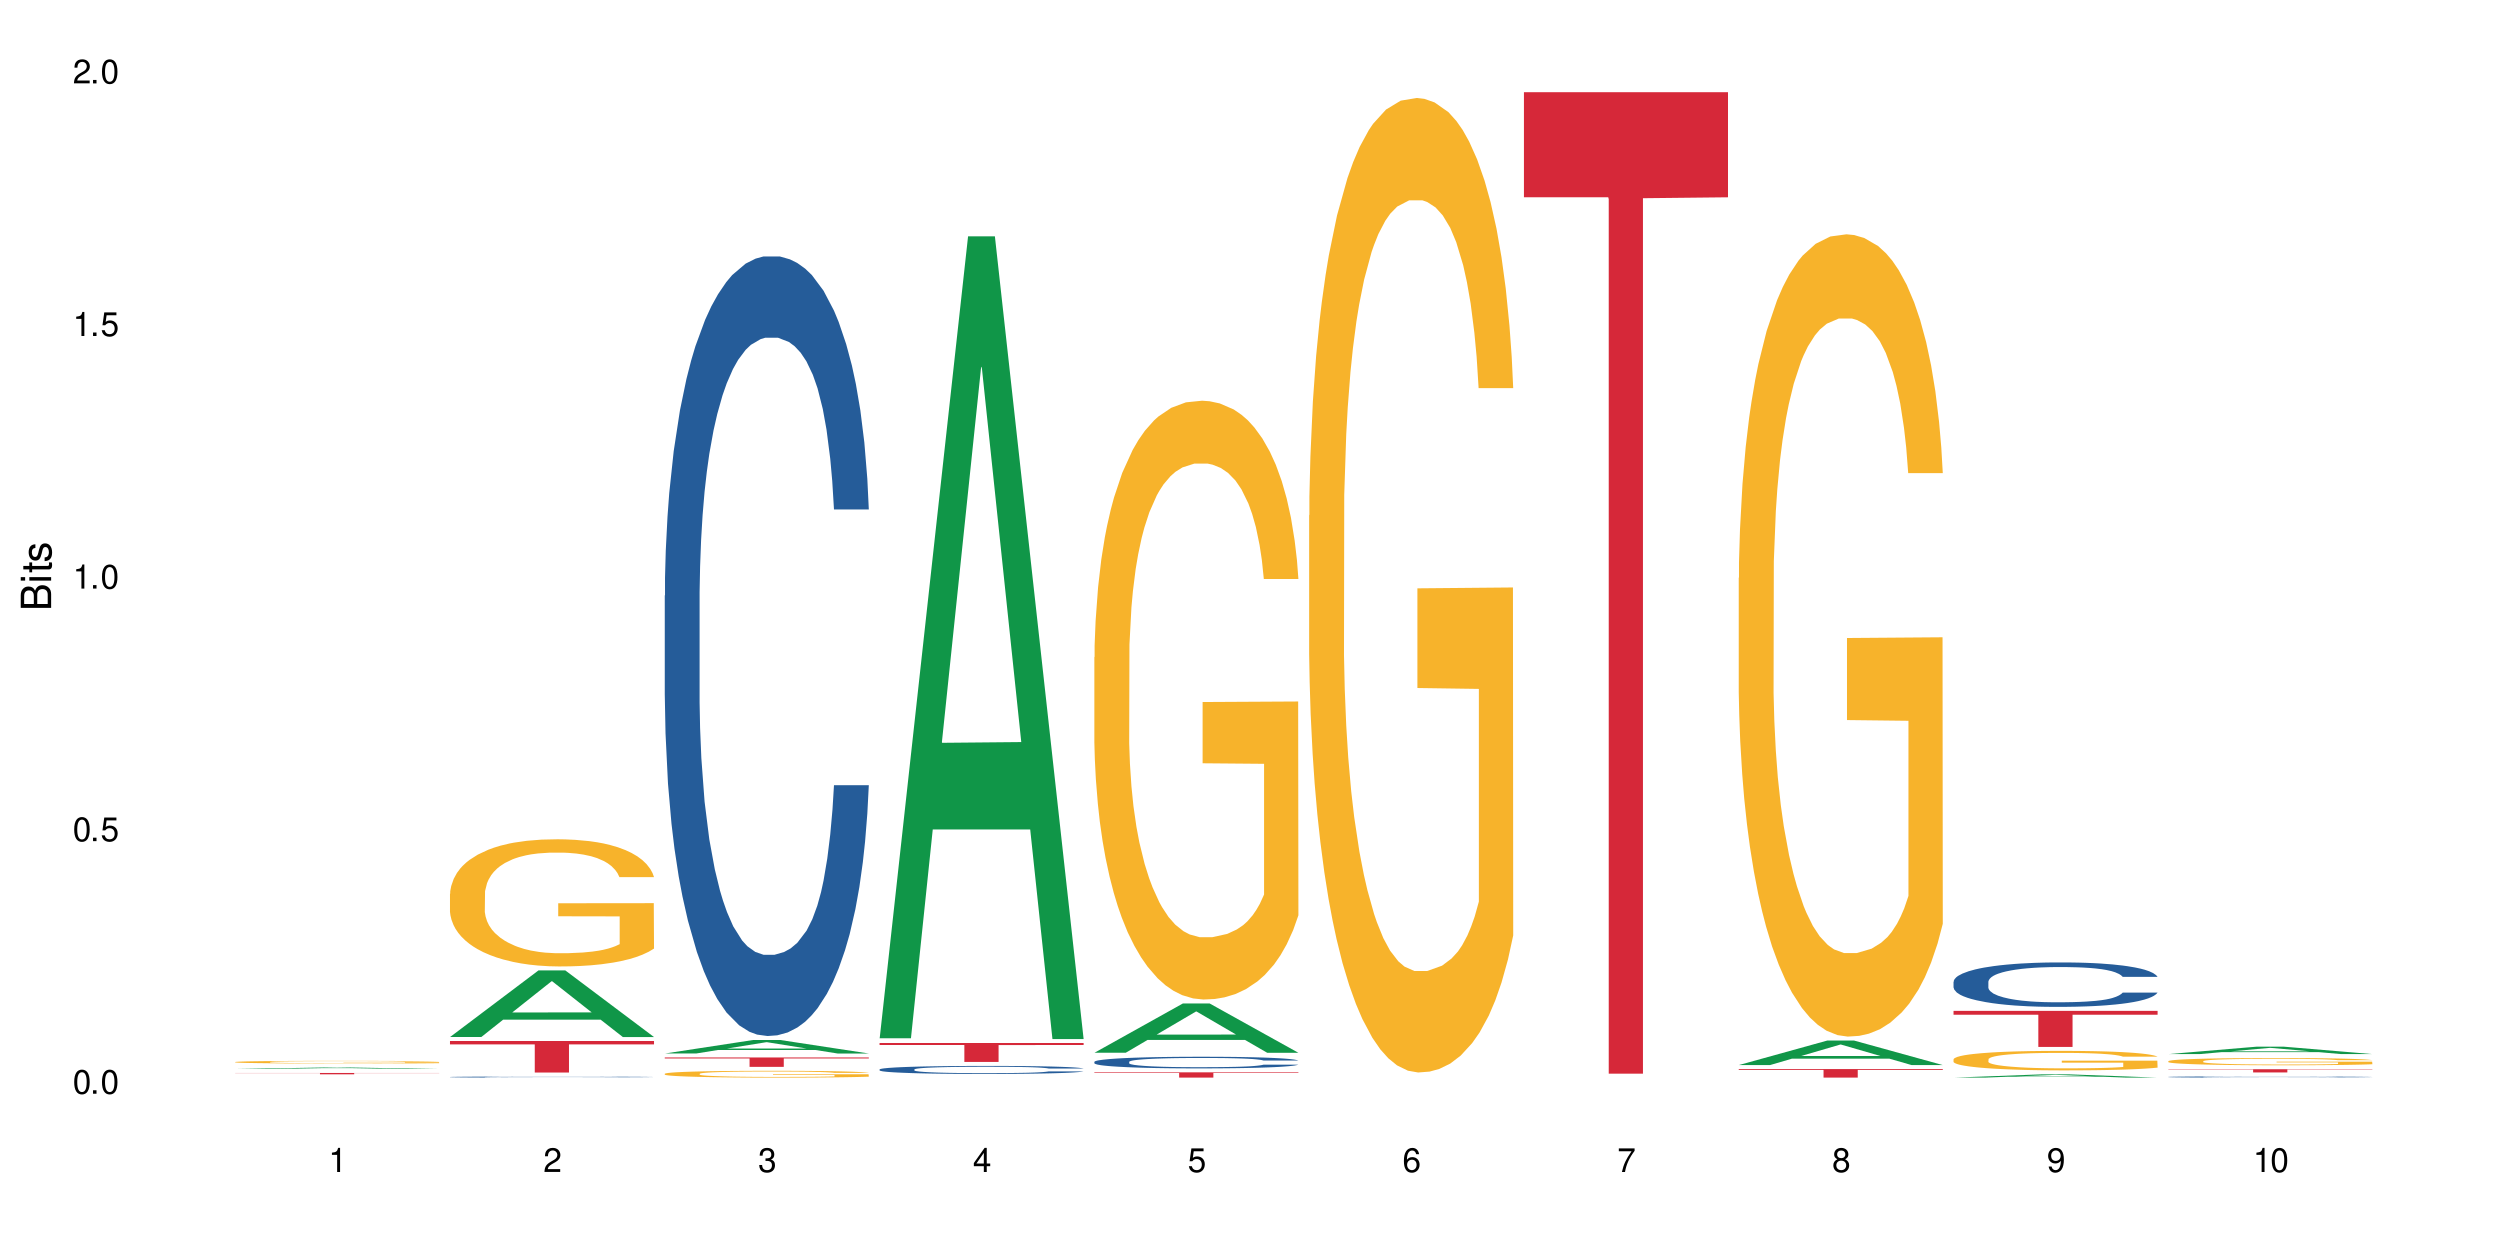 <?xml version="1.0" encoding="UTF-8"?>
<svg xmlns="http://www.w3.org/2000/svg" xmlns:xlink="http://www.w3.org/1999/xlink" width="720" height="360" viewBox="0 0 720 360">
<defs>
<g>
<g id="glyph-0-0">
</g>
<g id="glyph-0-1">
<path d="M 2.641 -6.938 C 2 -6.938 1.422 -6.656 1.078 -6.172 C 0.641 -5.562 0.406 -4.641 0.406 -3.359 C 0.406 -1.016 1.188 0.219 2.641 0.219 C 4.078 0.219 4.859 -1.016 4.859 -3.297 C 4.859 -4.641 4.656 -5.547 4.203 -6.172 C 3.844 -6.656 3.281 -6.938 2.641 -6.938 Z M 2.641 -6.188 C 3.547 -6.188 4 -5.25 4 -3.375 C 4 -1.406 3.562 -0.484 2.625 -0.484 C 1.734 -0.484 1.281 -1.438 1.281 -3.344 C 1.281 -5.25 1.734 -6.188 2.641 -6.188 Z M 2.641 -6.188 "/>
</g>
<g id="glyph-0-2">
<path d="M 1.828 -1 L 0.828 -1 L 0.828 0 L 1.828 0 Z M 1.828 -1 "/>
</g>
<g id="glyph-0-3">
<path d="M 4.562 -6.797 L 1.062 -6.797 L 0.547 -3.094 L 1.328 -3.094 C 1.719 -3.562 2.047 -3.734 2.578 -3.734 C 3.484 -3.734 4.062 -3.109 4.062 -2.094 C 4.062 -1.125 3.484 -0.531 2.578 -0.531 C 1.828 -0.531 1.375 -0.906 1.188 -1.672 L 0.328 -1.672 C 0.453 -1.109 0.547 -0.844 0.75 -0.594 C 1.125 -0.078 1.828 0.219 2.594 0.219 C 3.969 0.219 4.922 -0.781 4.922 -2.219 C 4.922 -3.562 4.031 -4.484 2.719 -4.484 C 2.25 -4.484 1.859 -4.359 1.469 -4.062 L 1.734 -5.969 L 4.562 -5.969 Z M 4.562 -6.797 "/>
</g>
<g id="glyph-0-4">
<path d="M 2.484 -4.938 L 2.484 0 L 3.328 0 L 3.328 -6.938 L 2.766 -6.938 C 2.469 -5.875 2.281 -5.734 0.984 -5.562 L 0.984 -4.938 Z M 2.484 -4.938 "/>
</g>
<g id="glyph-0-5">
<path d="M 4.859 -0.828 L 1.281 -0.828 C 1.359 -1.406 1.672 -1.781 2.5 -2.281 L 3.469 -2.828 C 4.406 -3.344 4.906 -4.062 4.906 -4.906 C 4.906 -5.484 4.672 -6.031 4.266 -6.406 C 3.859 -6.766 3.375 -6.938 2.719 -6.938 C 1.859 -6.938 1.219 -6.625 0.844 -6.031 C 0.609 -5.672 0.5 -5.234 0.484 -4.531 L 1.328 -4.531 C 1.359 -5.016 1.406 -5.281 1.531 -5.516 C 1.75 -5.938 2.188 -6.203 2.703 -6.203 C 3.469 -6.203 4.031 -5.641 4.031 -4.891 C 4.031 -4.344 3.719 -3.859 3.125 -3.516 L 2.234 -3 C 0.812 -2.172 0.406 -1.531 0.328 -0.016 L 4.859 -0.016 Z M 4.859 -0.828 "/>
</g>
<g id="glyph-0-6">
<path d="M 2.125 -3.188 L 2.578 -3.188 C 3.5 -3.188 3.984 -2.766 3.984 -1.922 C 3.984 -1.062 3.469 -0.531 2.594 -0.531 C 1.656 -0.531 1.203 -1 1.156 -2.016 L 0.312 -2.016 C 0.344 -1.453 0.438 -1.094 0.609 -0.781 C 0.953 -0.109 1.625 0.219 2.547 0.219 C 3.953 0.219 4.859 -0.625 4.859 -1.938 C 4.859 -2.828 4.516 -3.297 3.703 -3.594 C 4.344 -3.844 4.656 -4.328 4.656 -5.031 C 4.656 -6.219 3.875 -6.938 2.578 -6.938 C 1.203 -6.938 0.484 -6.172 0.453 -4.703 L 1.297 -4.703 C 1.312 -5.125 1.344 -5.359 1.453 -5.578 C 1.641 -5.969 2.062 -6.203 2.594 -6.203 C 3.344 -6.203 3.797 -5.75 3.797 -5 C 3.797 -4.516 3.609 -4.219 3.25 -4.047 C 3.016 -3.953 2.703 -3.922 2.125 -3.906 Z M 2.125 -3.188 "/>
</g>
<g id="glyph-0-7">
<path d="M 3.141 -1.672 L 3.141 0 L 3.984 0 L 3.984 -1.672 L 4.984 -1.672 L 4.984 -2.438 L 3.984 -2.438 L 3.984 -6.938 L 3.359 -6.938 L 0.266 -2.578 L 0.266 -1.672 Z M 3.141 -2.438 L 1 -2.438 L 3.141 -5.5 Z M 3.141 -2.438 "/>
</g>
<g id="glyph-0-8">
<path d="M 4.781 -5.125 C 4.609 -6.266 3.891 -6.938 2.844 -6.938 C 2.094 -6.938 1.422 -6.578 1.031 -5.953 C 0.594 -5.266 0.406 -4.422 0.406 -3.172 C 0.406 -2 0.578 -1.25 0.984 -0.641 C 1.359 -0.078 1.953 0.219 2.703 0.219 C 3.984 0.219 4.922 -0.75 4.922 -2.094 C 4.922 -3.375 4.062 -4.281 2.844 -4.281 C 2.172 -4.281 1.641 -4.031 1.281 -3.516 C 1.281 -5.234 1.828 -6.188 2.797 -6.188 C 3.391 -6.188 3.797 -5.797 3.938 -5.125 Z M 2.734 -3.531 C 3.547 -3.531 4.062 -2.953 4.062 -2.031 C 4.062 -1.156 3.484 -0.531 2.703 -0.531 C 1.922 -0.531 1.328 -1.188 1.328 -2.078 C 1.328 -2.938 1.906 -3.531 2.734 -3.531 Z M 2.734 -3.531 "/>
</g>
<g id="glyph-0-9">
<path d="M 4.984 -6.797 L 0.438 -6.797 L 0.438 -5.969 L 4.109 -5.969 C 2.5 -3.656 1.828 -2.234 1.328 0 L 2.219 0 C 2.594 -2.172 3.453 -4.047 4.984 -6.094 Z M 4.984 -6.797 "/>
</g>
<g id="glyph-0-10">
<path d="M 3.75 -3.656 C 4.469 -4.094 4.688 -4.438 4.688 -5.078 C 4.688 -6.172 3.844 -6.938 2.641 -6.938 C 1.438 -6.938 0.594 -6.172 0.594 -5.094 C 0.594 -4.438 0.812 -4.094 1.516 -3.656 C 0.734 -3.266 0.359 -2.703 0.359 -1.922 C 0.359 -0.656 1.281 0.219 2.641 0.219 C 3.984 0.219 4.922 -0.656 4.922 -1.922 C 4.922 -2.703 4.531 -3.266 3.75 -3.656 Z M 2.641 -6.188 C 3.359 -6.188 3.812 -5.75 3.812 -5.062 C 3.812 -4.406 3.344 -3.984 2.641 -3.984 C 1.922 -3.984 1.453 -4.406 1.453 -5.078 C 1.453 -5.75 1.922 -6.188 2.641 -6.188 Z M 2.641 -3.266 C 3.484 -3.266 4.062 -2.719 4.062 -1.906 C 4.062 -1.078 3.484 -0.531 2.625 -0.531 C 1.797 -0.531 1.219 -1.094 1.219 -1.906 C 1.219 -2.719 1.781 -3.266 2.641 -3.266 Z M 2.641 -3.266 "/>
</g>
<g id="glyph-0-11">
<path d="M 0.516 -1.578 C 0.672 -0.453 1.406 0.219 2.438 0.219 C 3.188 0.219 3.859 -0.141 4.266 -0.766 C 4.688 -1.453 4.891 -2.297 4.891 -3.547 C 4.891 -4.719 4.703 -5.453 4.312 -6.078 C 3.938 -6.641 3.344 -6.938 2.594 -6.938 C 1.297 -6.938 0.359 -5.969 0.359 -4.625 C 0.359 -3.344 1.234 -2.453 2.453 -2.453 C 3.094 -2.453 3.578 -2.672 4.016 -3.203 C 4 -1.484 3.469 -0.531 2.5 -0.531 C 1.906 -0.531 1.484 -0.906 1.359 -1.578 Z M 2.578 -6.203 C 3.375 -6.203 3.969 -5.531 3.969 -4.641 C 3.969 -3.797 3.391 -3.188 2.547 -3.188 C 1.734 -3.188 1.234 -3.766 1.234 -4.688 C 1.234 -5.562 1.797 -6.203 2.578 -6.203 Z M 2.578 -6.203 "/>
</g>
<g id="glyph-1-0">
</g>
<g id="glyph-1-1">
<path d="M 0 -0.953 L 0 -4.891 C 0 -5.719 -0.234 -6.344 -0.734 -6.797 C -1.188 -7.234 -1.812 -7.469 -2.5 -7.469 C -3.547 -7.469 -4.188 -7 -4.625 -5.875 C -4.984 -6.688 -5.625 -7.094 -6.531 -7.094 C -7.172 -7.094 -7.734 -6.859 -8.141 -6.391 C -8.562 -5.922 -8.75 -5.344 -8.75 -4.5 L -8.75 -0.953 Z M -4.984 -2.062 L -7.766 -2.062 L -7.766 -4.219 C -7.766 -4.844 -7.688 -5.203 -7.453 -5.5 C -7.219 -5.812 -6.859 -5.969 -6.375 -5.969 C -5.891 -5.969 -5.531 -5.812 -5.297 -5.5 C -5.062 -5.203 -4.984 -4.844 -4.984 -4.219 Z M -0.984 -2.062 L -4 -2.062 L -4 -4.781 C -4 -5.766 -3.438 -6.359 -2.484 -6.359 C -1.547 -6.359 -0.984 -5.766 -0.984 -4.781 Z M -0.984 -2.062 "/>
</g>
<g id="glyph-1-2">
<path d="M -6.281 -1.797 L -6.281 -0.797 L 0 -0.797 L 0 -1.797 Z M -8.75 -1.797 L -8.75 -0.797 L -7.484 -0.797 L -7.484 -1.797 Z M -8.75 -1.797 "/>
</g>
<g id="glyph-1-3">
<path d="M -6.281 -3.047 L -6.281 -2.016 L -8.016 -2.016 L -8.016 -1.016 L -6.281 -1.016 L -6.281 -0.172 L -5.469 -0.172 L -5.469 -1.016 L -0.719 -1.016 C -0.078 -1.016 0.281 -1.453 0.281 -2.234 C 0.281 -2.5 0.25 -2.719 0.188 -3.047 L -0.641 -3.047 C -0.609 -2.906 -0.594 -2.766 -0.594 -2.562 C -0.594 -2.141 -0.719 -2.016 -1.156 -2.016 L -5.469 -2.016 L -5.469 -3.047 Z M -6.281 -3.047 "/>
</g>
<g id="glyph-1-4">
<path d="M -4.531 -5.25 C -5.766 -5.25 -6.469 -4.422 -6.469 -2.969 C -6.469 -1.516 -5.719 -0.562 -4.547 -0.562 C -3.562 -0.562 -3.094 -1.062 -2.734 -2.562 L -2.516 -3.484 C -2.344 -4.188 -2.094 -4.469 -1.641 -4.469 C -1.047 -4.469 -0.641 -3.875 -0.641 -3 C -0.641 -2.453 -0.797 -2 -1.062 -1.75 C -1.25 -1.594 -1.422 -1.531 -1.875 -1.469 L -1.875 -0.406 C -0.422 -0.453 0.281 -1.266 0.281 -2.922 C 0.281 -4.5 -0.5 -5.516 -1.719 -5.516 C -2.656 -5.516 -3.172 -4.984 -3.469 -3.734 L -3.703 -2.766 C -3.891 -1.953 -4.156 -1.609 -4.594 -1.609 C -5.188 -1.609 -5.547 -2.125 -5.547 -2.938 C -5.547 -3.75 -5.203 -4.172 -4.531 -4.203 Z M -4.531 -5.25 "/>
</g>
</g>
</defs>
<rect x="-72" y="-36" width="864" height="432" fill="rgb(100%, 100%, 100%)" fill-opacity="1"/>
<path fill-rule="nonzero" fill="rgb(6.275%, 58.824%, 28.235%)" fill-opacity="1" d="M 67.73 307.875 L 67.793 307.875 L 93.223 307.438 L 100.945 307.438 L 126.5 307.875 L 117.52 307.875 L 111.117 307.762 L 83.051 307.762 L 76.773 307.875 L 67.73 307.875 L 85.75 307.715 L 108.543 307.715 L 97.176 307.512 L 96.926 307.512 L 85.688 307.715 L 85.75 307.715 Z M 67.73 307.875 "/>
<path fill-rule="nonzero" fill="rgb(96.863%, 70.196%, 16.863%)" fill-opacity="1" d="M 67.73 305.855 L 67.801 305.855 L 67.801 305.84 L 68.09 305.809 L 68.805 305.766 L 69.738 305.73 L 70.742 305.699 L 71.387 305.684 L 72.461 305.664 L 73.395 305.648 L 75.758 305.617 L 78.77 305.586 L 80.418 305.574 L 82.281 305.562 L 84.93 305.547 L 86.148 305.543 L 89.875 305.531 L 94.105 305.523 L 100.914 305.523 L 103.852 305.527 L 107.863 305.535 L 110.16 305.543 L 111.949 305.547 L 113.812 305.559 L 116.105 305.57 L 118.258 305.59 L 119.977 305.605 L 121.695 305.629 L 123.129 305.648 L 124.348 305.676 L 125.422 305.703 L 126.07 305.73 L 126.5 305.754 L 116.535 305.754 L 115.965 305.73 L 115.32 305.711 L 114.242 305.688 L 113.168 305.668 L 112.094 305.656 L 110.086 305.637 L 108.367 305.625 L 106.215 305.617 L 104.137 305.609 L 101.773 305.605 L 96.543 305.605 L 93.102 305.609 L 91.094 305.613 L 89.66 305.621 L 87.656 305.633 L 86.438 305.641 L 85.719 305.645 L 83.57 305.668 L 82.137 305.688 L 81.348 305.699 L 80.344 305.723 L 79.629 305.742 L 78.84 305.77 L 78.41 305.789 L 77.836 305.84 L 77.766 305.969 L 77.98 305.992 L 78.41 306.023 L 78.984 306.047 L 79.844 306.074 L 80.703 306.098 L 82.207 306.125 L 83.496 306.141 L 84.5 306.152 L 86.438 306.172 L 87.227 306.18 L 89.09 306.191 L 91.023 306.203 L 93.387 306.211 L 95.18 306.215 L 98.047 306.219 L 101.703 306.219 L 106 306.215 L 108.727 306.207 L 110.59 306.203 L 111.809 306.199 L 113.312 306.191 L 114.387 306.184 L 115.391 306.176 L 116.609 306.164 L 116.609 305.992 L 98.906 305.992 L 98.906 305.914 L 126.426 305.914 L 126.5 306.191 L 124.992 306.211 L 123.129 306.227 L 121.34 306.242 L 119.477 306.254 L 116.824 306.266 L 114.672 306.277 L 111.375 306.285 L 108.367 306.293 L 105.215 306.297 L 102.418 306.297 L 99.121 306.301 L 96.184 306.297 L 93.031 306.293 L 90.52 306.289 L 85.934 306.273 L 83.066 306.258 L 81.203 306.246 L 79.27 306.23 L 77.336 306.211 L 75.613 306.191 L 74.469 306.18 L 73.32 306.16 L 72.102 306.141 L 70.957 306.117 L 70.098 306.094 L 69.309 306.07 L 68.734 306.047 L 68.16 306.012 L 67.875 305.988 L 67.73 305.965 Z M 67.73 305.855 "/>
<path fill-rule="nonzero" fill="rgb(83.922%, 15.686%, 22.353%)" fill-opacity="1" d="M 67.73 309.016 L 126.5 309.016 L 126.5 309.059 L 102.008 309.059 L 102.008 309.402 L 92.152 309.402 L 92.152 309.059 L 67.73 309.059 Z M 67.73 309.016 "/>
<path fill-rule="nonzero" fill="rgb(6.275%, 58.824%, 28.235%)" fill-opacity="1" d="M 129.594 298.652 L 129.656 298.637 L 155.082 279.477 L 162.805 279.477 L 188.359 298.672 L 179.383 298.672 L 172.977 293.66 L 144.91 293.66 L 138.633 298.652 L 129.594 298.652 L 147.613 291.59 L 170.402 291.57 L 159.039 282.613 L 158.914 282.598 L 158.789 282.648 L 147.547 291.57 L 147.613 291.59 Z M 129.594 298.652 "/>
<path fill-rule="nonzero" fill="rgb(14.51%, 36.078%, 60%)" fill-opacity="1" d="M 129.594 310.176 L 129.664 310.176 L 129.664 310.172 L 129.879 310.16 L 130.379 310.145 L 130.883 310.137 L 132.172 310.117 L 133.965 310.102 L 135.828 310.09 L 137.188 310.082 L 138.406 310.074 L 141.203 310.066 L 142.992 310.059 L 144.93 310.055 L 147.293 310.051 L 149.016 310.047 L 152.883 310.043 L 155.75 310.039 L 165.641 310.039 L 167.719 310.043 L 170.012 310.043 L 171.949 310.047 L 175.316 310.055 L 178.324 310.062 L 179.688 310.066 L 181.836 310.074 L 183.484 310.082 L 184.633 310.09 L 185.922 310.102 L 187.07 310.117 L 187.93 310.129 L 188.359 310.141 L 178.324 310.141 L 177.824 310.133 L 177.25 310.121 L 176.176 310.109 L 175.102 310.102 L 173.598 310.094 L 172.234 310.086 L 170.371 310.082 L 168.723 310.078 L 167.004 310.074 L 154.391 310.074 L 152.883 310.078 L 150.734 310.082 L 149.23 310.086 L 147.438 310.09 L 146.219 310.098 L 144.715 310.105 L 143.641 310.109 L 142.422 310.121 L 141.703 310.129 L 141.059 310.137 L 140.484 310.145 L 140.055 310.156 L 139.77 310.164 L 139.625 310.176 L 139.625 310.223 L 139.77 310.23 L 140.129 310.242 L 141.059 310.262 L 142.422 310.277 L 143.996 310.289 L 145.504 310.297 L 146.363 310.301 L 147.508 310.305 L 149.301 310.312 L 151.879 310.316 L 153.387 310.32 L 155.68 310.324 L 163.992 310.324 L 165.855 310.32 L 167.789 310.32 L 170.441 310.312 L 172.09 310.309 L 173.523 310.305 L 174.598 310.297 L 175.316 310.293 L 176.391 310.285 L 177.25 310.273 L 177.895 310.266 L 178.324 310.254 L 188.359 310.254 L 187.93 310.266 L 187.285 310.277 L 186.641 310.285 L 185.637 310.297 L 184.488 310.305 L 182.84 310.316 L 181.48 310.32 L 179.688 310.328 L 178.039 310.336 L 176.246 310.34 L 173.598 310.344 L 171.875 310.348 L 170.012 310.352 L 167.789 310.352 L 164.996 310.355 L 153.957 310.355 L 151.02 310.352 L 147.367 310.348 L 144.715 310.34 L 142.637 310.336 L 140.844 310.332 L 138.836 310.324 L 136.258 310.309 L 134.68 310.301 L 133.605 310.293 L 132.387 310.281 L 131.527 310.27 L 130.523 310.254 L 129.809 310.234 L 129.594 310.219 Z M 129.594 310.176 "/>
<path fill-rule="nonzero" fill="rgb(96.863%, 70.196%, 16.863%)" fill-opacity="1" d="M 129.594 257.398 L 129.664 257.367 L 129.664 256.695 L 129.949 255.191 L 130.668 253.117 L 131.598 251.41 L 132.602 250.074 L 133.246 249.371 L 134.32 248.367 L 135.254 247.633 L 137.617 246.129 L 140.629 244.723 L 142.277 244.121 L 144.141 243.551 L 146.793 242.914 L 148.012 242.684 L 151.738 242.148 L 155.965 241.812 L 160.625 241.711 L 162.773 241.746 L 165.711 241.879 L 169.727 242.246 L 172.02 242.582 L 173.812 242.914 L 175.676 243.352 L 177.969 244.02 L 180.117 244.824 L 181.836 245.625 L 183.559 246.629 L 184.992 247.699 L 186.211 248.871 L 187.285 250.273 L 187.93 251.445 L 188.359 252.617 L 178.398 252.617 L 177.824 251.445 L 177.18 250.543 L 176.105 249.438 L 175.031 248.637 L 173.953 248 L 171.949 247.129 L 170.227 246.594 L 168.078 246.129 L 166 245.824 L 163.633 245.625 L 162.199 245.559 L 158.402 245.559 L 154.961 245.793 L 152.957 246.059 L 151.523 246.328 L 149.516 246.828 L 148.297 247.23 L 147.582 247.5 L 145.43 248.535 L 143.996 249.473 L 143.207 250.109 L 142.207 251.109 L 141.488 252.016 L 140.699 253.352 L 140.27 254.355 L 139.695 256.629 L 139.625 262.652 L 139.84 263.922 L 140.27 265.293 L 140.844 266.496 L 141.703 267.77 L 142.562 268.738 L 144.07 270.043 L 145.359 270.914 L 146.363 271.48 L 148.297 272.383 L 149.086 272.688 L 150.949 273.289 L 152.883 273.758 L 155.25 274.156 L 157.039 274.359 L 159.906 274.523 L 163.562 274.523 L 167.863 274.324 L 170.586 274.059 L 172.449 273.789 L 173.668 273.555 L 175.172 273.188 L 176.246 272.852 L 177.25 272.484 L 178.469 271.918 L 178.469 263.922 L 160.766 263.887 L 160.766 260.141 L 188.289 260.109 L 188.359 273.188 L 186.855 274.09 L 184.992 274.961 L 183.199 275.629 L 181.336 276.199 L 178.684 276.832 L 176.535 277.234 L 173.238 277.703 L 170.227 278.004 L 167.074 278.203 L 164.277 278.305 L 160.984 278.34 L 158.043 278.273 L 154.891 278.07 L 152.383 277.805 L 150.09 277.469 L 147.797 277.035 L 144.93 276.332 L 143.066 275.762 L 141.129 275.059 L 139.195 274.223 L 137.477 273.32 L 136.328 272.617 L 135.184 271.816 L 133.965 270.812 L 132.816 269.676 L 131.957 268.637 L 131.168 267.469 L 130.594 266.363 L 130.023 264.859 L 129.734 263.656 L 129.594 262.617 Z M 129.594 257.398 "/>
<path fill-rule="nonzero" fill="rgb(83.922%, 15.686%, 22.353%)" fill-opacity="1" d="M 129.594 299.812 L 188.359 299.812 L 188.359 300.785 L 163.867 300.793 L 163.867 308.898 L 154.012 308.898 L 154.012 300.801 L 153.871 300.785 L 129.594 300.785 Z M 129.594 299.812 "/>
<path fill-rule="nonzero" fill="rgb(6.275%, 58.824%, 28.235%)" fill-opacity="1" d="M 191.453 303.406 L 191.516 303.406 L 216.945 299.516 L 224.668 299.516 L 250.219 303.41 L 241.242 303.41 L 234.84 302.395 L 206.773 302.395 L 200.492 303.406 L 191.453 303.406 L 209.473 301.973 L 232.266 301.969 L 220.898 300.152 L 220.773 300.148 L 220.648 300.16 L 209.41 301.969 L 209.473 301.973 Z M 191.453 303.406 "/>
<path fill-rule="nonzero" fill="rgb(14.51%, 36.078%, 60%)" fill-opacity="1" d="M 191.453 171.551 L 191.523 171.348 L 191.523 166.422 L 191.738 158.625 L 192.242 148.773 L 192.742 142 L 194.031 129.895 L 195.824 118.195 L 197.688 109.168 L 199.051 103.832 L 200.27 99.727 L 203.062 92.133 L 204.855 88.234 L 206.789 84.746 L 209.156 81.258 L 210.875 79.207 L 214.746 75.922 L 217.613 74.484 L 219.832 73.871 L 224.637 73.871 L 227.5 74.691 L 229.582 75.719 L 231.875 77.359 L 233.809 79.207 L 237.176 83.719 L 240.188 89.465 L 241.547 92.75 L 243.699 99.113 L 245.348 105.27 L 246.492 110.605 L 247.785 118.195 L 248.93 127.43 L 249.789 137.898 L 250.219 146.723 L 240.188 146.723 L 239.684 138.512 L 239.113 132.152 L 238.035 123.738 L 236.961 117.785 L 235.457 111.836 L 234.094 107.938 L 232.23 104.035 L 230.582 101.574 L 228.863 99.727 L 227.215 98.496 L 224.062 97.266 L 220.406 97.266 L 219.043 97.676 L 216.25 99.316 L 214.746 100.754 L 212.594 103.625 L 211.09 106.293 L 209.297 110.398 L 208.078 113.887 L 206.574 119.223 L 205.5 123.941 L 204.281 130.715 L 203.566 135.844 L 202.918 141.59 L 202.348 148.363 L 201.918 155.547 L 201.629 163.141 L 201.484 170.527 L 201.484 202.336 L 201.629 209.723 L 201.988 218.34 L 202.918 230.859 L 204.281 241.734 L 205.859 250.355 L 207.363 256.512 L 208.223 259.383 L 209.371 262.668 L 211.16 266.773 L 213.742 270.875 L 215.246 272.52 L 217.539 274.16 L 219.906 274.98 L 223.059 274.98 L 225.852 274.16 L 227.715 273.133 L 229.652 271.492 L 232.305 268.004 L 233.953 264.719 L 235.387 260.82 L 236.461 256.922 L 237.176 253.637 L 238.254 247.277 L 239.113 240.301 L 239.758 233.117 L 240.188 226.141 L 250.219 226.141 L 249.789 234.348 L 249.145 242.352 L 248.5 248.305 L 247.496 255.484 L 246.352 261.848 L 244.703 269.031 L 243.34 273.75 L 241.547 278.879 L 239.898 282.777 L 238.109 286.27 L 235.457 290.371 L 233.738 292.426 L 231.875 294.27 L 229.652 295.914 L 226.855 297.348 L 223.848 298.172 L 221.051 298.375 L 218.043 297.965 L 215.82 297.145 L 212.883 295.297 L 209.227 291.602 L 206.574 287.703 L 204.496 283.805 L 202.703 279.699 L 200.699 274.16 L 198.117 265.129 L 196.543 258.152 L 195.465 252.406 L 194.246 244.402 L 193.387 237.223 L 192.383 225.73 L 191.668 211.16 L 191.453 199.871 Z M 191.453 171.551 "/>
<path fill-rule="nonzero" fill="rgb(96.863%, 70.196%, 16.863%)" fill-opacity="1" d="M 191.453 309.234 L 191.523 309.23 L 191.523 309.195 L 191.812 309.113 L 192.527 309.004 L 193.461 308.91 L 194.461 308.84 L 195.109 308.801 L 196.184 308.75 L 197.113 308.707 L 199.48 308.629 L 202.488 308.551 L 204.137 308.52 L 206 308.488 L 208.652 308.457 L 209.871 308.441 L 213.598 308.414 L 217.828 308.395 L 222.484 308.391 L 224.637 308.395 L 227.574 308.398 L 231.586 308.418 L 233.879 308.438 L 235.672 308.457 L 237.535 308.48 L 239.828 308.516 L 241.98 308.559 L 243.699 308.602 L 245.418 308.656 L 246.852 308.711 L 248.07 308.773 L 249.145 308.852 L 249.789 308.914 L 250.219 308.977 L 240.258 308.977 L 239.684 308.914 L 239.039 308.863 L 237.965 308.805 L 236.891 308.762 L 235.816 308.727 L 233.809 308.684 L 232.09 308.652 L 229.938 308.629 L 227.859 308.613 L 225.496 308.602 L 224.062 308.598 L 220.262 308.598 L 216.824 308.609 L 214.816 308.625 L 213.383 308.637 L 211.375 308.664 L 210.156 308.688 L 209.441 308.703 L 207.293 308.758 L 205.859 308.809 L 205.07 308.84 L 204.066 308.895 L 203.348 308.945 L 202.562 309.016 L 202.133 309.07 L 201.559 309.191 L 201.484 309.516 L 201.703 309.582 L 202.133 309.656 L 202.703 309.723 L 203.566 309.789 L 204.426 309.84 L 205.93 309.91 L 207.219 309.957 L 208.223 309.988 L 210.156 310.035 L 210.945 310.055 L 212.809 310.086 L 214.746 310.109 L 217.109 310.133 L 218.902 310.145 L 221.77 310.152 L 225.422 310.152 L 229.723 310.141 L 232.445 310.125 L 234.309 310.113 L 235.527 310.102 L 237.035 310.082 L 238.109 310.062 L 239.113 310.043 L 240.332 310.012 L 240.332 309.582 L 222.629 309.582 L 222.629 309.379 L 250.148 309.379 L 250.219 310.082 L 248.715 310.129 L 246.852 310.176 L 245.059 310.211 L 243.195 310.242 L 240.547 310.277 L 238.395 310.297 L 235.098 310.324 L 232.09 310.34 L 228.934 310.348 L 226.141 310.355 L 222.844 310.355 L 219.906 310.352 L 216.75 310.344 L 214.242 310.328 L 211.949 310.309 L 209.656 310.285 L 206.789 310.25 L 204.926 310.219 L 202.992 310.18 L 201.055 310.137 L 199.336 310.086 L 198.191 310.051 L 197.043 310.008 L 195.824 309.953 L 194.68 309.891 L 193.816 309.836 L 193.031 309.773 L 192.457 309.715 L 191.883 309.633 L 191.598 309.57 L 191.453 309.512 Z M 191.453 309.234 "/>
<path fill-rule="nonzero" fill="rgb(83.922%, 15.686%, 22.353%)" fill-opacity="1" d="M 191.453 304.551 L 250.219 304.551 L 250.219 304.84 L 225.727 304.844 L 225.727 307.25 L 215.875 307.25 L 215.875 304.844 L 215.73 304.84 L 191.453 304.84 Z M 191.453 304.551 "/>
<path fill-rule="nonzero" fill="rgb(6.275%, 58.824%, 28.235%)" fill-opacity="1" d="M 253.312 299.023 L 253.375 298.809 L 278.805 68.059 L 286.527 68.059 L 312.082 299.242 L 303.102 299.242 L 296.699 238.895 L 268.633 238.895 L 262.355 299.023 L 253.312 299.023 L 271.332 213.93 L 294.125 213.715 L 282.762 105.828 L 282.633 105.609 L 282.508 106.262 L 271.27 213.715 L 271.332 213.93 Z M 253.312 299.023 "/>
<path fill-rule="nonzero" fill="rgb(14.51%, 36.078%, 60%)" fill-opacity="1" d="M 253.312 307.992 L 253.387 307.988 L 253.387 307.938 L 253.602 307.859 L 254.102 307.758 L 254.605 307.688 L 255.895 307.562 L 257.684 307.441 L 259.547 307.348 L 260.91 307.293 L 262.129 307.25 L 264.922 307.172 L 266.715 307.133 L 268.652 307.098 L 271.016 307.062 L 272.734 307.039 L 276.605 307.008 L 279.473 306.992 L 281.695 306.984 L 286.496 306.984 L 289.363 306.992 L 291.441 307.004 L 293.734 307.02 L 295.668 307.039 L 299.039 307.086 L 302.047 307.145 L 303.41 307.18 L 305.559 307.246 L 307.207 307.309 L 308.355 307.363 L 309.645 307.441 L 310.793 307.535 L 311.652 307.645 L 312.082 307.734 L 302.047 307.734 L 301.547 307.652 L 300.973 307.586 L 299.898 307.5 L 298.824 307.438 L 297.316 307.375 L 295.957 307.336 L 294.094 307.297 L 292.445 307.27 L 290.723 307.25 L 289.074 307.238 L 285.922 307.227 L 282.266 307.227 L 280.906 307.23 L 278.109 307.246 L 276.605 307.262 L 274.457 307.293 L 272.949 307.32 L 271.16 307.363 L 269.941 307.398 L 268.434 307.453 L 267.359 307.5 L 266.141 307.57 L 265.426 307.625 L 264.781 307.684 L 264.207 307.754 L 263.777 307.828 L 263.492 307.906 L 263.348 307.98 L 263.348 308.309 L 263.492 308.387 L 263.848 308.473 L 264.781 308.602 L 266.141 308.715 L 267.719 308.805 L 269.223 308.867 L 270.082 308.898 L 271.23 308.93 L 273.023 308.973 L 275.602 309.016 L 277.105 309.031 L 279.402 309.051 L 281.766 309.059 L 284.918 309.059 L 287.715 309.051 L 289.578 309.039 L 291.512 309.023 L 294.164 308.984 L 295.812 308.953 L 297.246 308.91 L 298.32 308.871 L 299.039 308.836 L 300.113 308.773 L 300.973 308.699 L 301.617 308.625 L 302.047 308.555 L 312.082 308.555 L 311.652 308.641 L 311.008 308.723 L 310.363 308.781 L 309.359 308.855 L 308.211 308.922 L 306.562 308.996 L 305.203 309.043 L 303.41 309.098 L 301.762 309.137 L 299.969 309.172 L 297.316 309.215 L 295.598 309.238 L 293.734 309.258 L 291.512 309.273 L 288.719 309.289 L 285.707 309.297 L 282.914 309.297 L 279.902 309.293 L 277.68 309.285 L 274.742 309.266 L 271.086 309.23 L 268.434 309.188 L 266.355 309.148 L 264.566 309.105 L 262.559 309.051 L 259.98 308.957 L 258.402 308.883 L 257.328 308.824 L 256.109 308.742 L 255.25 308.668 L 254.246 308.551 L 253.527 308.398 L 253.312 308.285 Z M 253.312 307.992 "/>
<path fill-rule="nonzero" fill="rgb(83.922%, 15.686%, 22.353%)" fill-opacity="1" d="M 253.312 300.383 L 312.082 300.383 L 312.082 300.965 L 287.59 300.973 L 287.59 305.844 L 277.734 305.844 L 277.734 300.977 L 277.594 300.965 L 253.312 300.965 Z M 253.312 300.383 "/>
<path fill-rule="nonzero" fill="rgb(6.275%, 58.824%, 28.235%)" fill-opacity="1" d="M 315.176 303.191 L 315.238 303.18 L 340.664 289.004 L 348.387 289.004 L 373.941 303.207 L 364.965 303.207 L 358.559 299.5 L 330.496 299.5 L 324.215 303.191 L 315.176 303.191 L 333.195 297.965 L 355.984 297.953 L 344.621 291.324 L 344.496 291.309 L 344.371 291.352 L 333.133 297.953 L 333.195 297.965 Z M 315.176 303.191 "/>
<path fill-rule="nonzero" fill="rgb(14.51%, 36.078%, 60%)" fill-opacity="1" d="M 315.176 305.805 L 315.246 305.801 L 315.246 305.727 L 315.461 305.613 L 315.961 305.465 L 316.465 305.363 L 317.754 305.184 L 319.547 305.008 L 321.41 304.875 L 322.77 304.793 L 323.988 304.73 L 326.785 304.617 L 328.578 304.562 L 330.512 304.508 L 332.875 304.457 L 334.598 304.426 L 338.465 304.375 L 341.332 304.355 L 343.555 304.348 L 348.355 304.348 L 351.223 304.359 L 353.301 304.375 L 355.594 304.398 L 357.531 304.426 L 360.898 304.492 L 363.91 304.578 L 365.27 304.629 L 367.422 304.723 L 369.07 304.816 L 370.215 304.895 L 371.504 305.008 L 372.652 305.145 L 373.512 305.301 L 373.941 305.434 L 363.91 305.434 L 363.406 305.312 L 362.832 305.215 L 361.758 305.09 L 360.684 305 L 359.18 304.914 L 357.816 304.855 L 355.953 304.797 L 354.305 304.762 L 352.586 304.73 L 350.938 304.715 L 347.785 304.695 L 344.129 304.695 L 342.766 304.703 L 339.973 304.727 L 338.465 304.746 L 336.316 304.789 L 334.812 304.832 L 333.02 304.891 L 331.801 304.945 L 330.297 305.023 L 329.223 305.094 L 328.004 305.195 L 327.285 305.27 L 326.641 305.355 L 326.066 305.457 L 325.637 305.566 L 325.352 305.68 L 325.207 305.789 L 325.207 306.266 L 325.352 306.375 L 325.711 306.504 L 326.641 306.691 L 328.004 306.852 L 329.578 306.98 L 331.086 307.074 L 331.945 307.117 L 333.09 307.164 L 334.883 307.227 L 337.465 307.289 L 338.969 307.312 L 341.262 307.336 L 343.625 307.348 L 346.781 307.348 L 349.574 307.336 L 351.438 307.32 L 353.375 307.297 L 356.023 307.246 L 357.672 307.195 L 359.105 307.137 L 360.184 307.078 L 360.898 307.031 L 361.973 306.934 L 362.832 306.832 L 363.48 306.723 L 363.91 306.621 L 373.941 306.621 L 373.512 306.742 L 372.867 306.863 L 372.223 306.949 L 371.219 307.059 L 370.07 307.152 L 368.422 307.262 L 367.062 307.332 L 365.27 307.406 L 363.621 307.465 L 361.832 307.516 L 359.18 307.578 L 357.457 307.609 L 355.594 307.637 L 353.375 307.66 L 350.578 307.684 L 347.57 307.695 L 344.773 307.699 L 341.762 307.691 L 339.543 307.68 L 336.602 307.652 L 332.949 307.598 L 330.297 307.539 L 328.219 307.48 L 326.426 307.418 L 324.418 307.336 L 321.84 307.203 L 320.262 307.098 L 319.188 307.012 L 317.969 306.891 L 317.109 306.785 L 316.105 306.613 L 315.391 306.395 L 315.176 306.227 Z M 315.176 305.805 "/>
<path fill-rule="nonzero" fill="rgb(96.863%, 70.196%, 16.863%)" fill-opacity="1" d="M 315.176 189.27 L 315.246 189.109 L 315.246 185.961 L 315.531 178.875 L 316.25 169.109 L 317.18 161.078 L 318.184 154.777 L 318.828 151.469 L 319.906 146.742 L 320.836 143.277 L 323.203 136.191 L 326.211 129.578 L 327.859 126.742 L 329.723 124.062 L 332.375 121.07 L 333.594 119.969 L 337.32 117.449 L 341.547 115.875 L 346.207 115.402 L 348.355 115.559 L 351.297 116.188 L 355.309 117.922 L 357.602 119.496 L 359.395 121.07 L 361.258 123.117 L 363.551 126.27 L 365.699 130.051 L 367.422 133.828 L 369.141 138.555 L 370.574 143.594 L 371.793 149.105 L 372.867 155.723 L 373.512 161.234 L 373.941 166.746 L 363.98 166.746 L 363.406 161.234 L 362.762 156.98 L 361.688 151.785 L 360.613 148.004 L 359.535 145.012 L 357.531 140.918 L 355.809 138.395 L 353.66 136.191 L 351.582 134.773 L 349.215 133.828 L 347.785 133.516 L 343.984 133.516 L 340.547 134.617 L 338.539 135.875 L 337.105 137.137 L 335.098 139.5 L 333.879 141.391 L 333.164 142.648 L 331.012 147.531 L 329.578 151.941 L 328.793 154.934 L 327.789 159.66 L 327.07 163.91 L 326.281 170.211 L 325.852 174.938 L 325.281 185.645 L 325.207 213.996 L 325.422 219.98 L 325.852 226.438 L 326.426 232.109 L 327.285 238.094 L 328.145 242.66 L 329.652 248.805 L 330.941 252.898 L 331.945 255.574 L 333.879 259.828 L 334.668 261.246 L 336.531 264.082 L 338.465 266.285 L 340.832 268.176 L 342.625 269.121 L 345.488 269.91 L 349.145 269.91 L 353.445 268.965 L 356.168 267.703 L 358.031 266.445 L 359.25 265.34 L 360.754 263.609 L 361.832 262.035 L 362.832 260.301 L 364.051 257.625 L 364.051 219.98 L 346.352 219.824 L 346.352 202.184 L 373.871 202.027 L 373.941 263.609 L 372.438 267.859 L 370.574 271.957 L 368.781 275.105 L 366.918 277.785 L 364.266 280.777 L 362.117 282.668 L 358.82 284.871 L 355.809 286.289 L 352.656 287.234 L 349.863 287.707 L 346.566 287.863 L 343.625 287.547 L 340.473 286.605 L 337.965 285.344 L 335.672 283.77 L 333.379 281.723 L 330.512 278.414 L 328.648 275.734 L 326.715 272.43 L 324.777 268.492 L 323.059 264.238 L 321.91 260.93 L 320.766 257.152 L 319.547 252.426 L 318.398 247.07 L 317.539 242.188 L 316.75 236.676 L 316.18 231.48 L 315.605 224.391 L 315.316 218.723 L 315.176 213.84 Z M 315.176 189.27 "/>
<path fill-rule="nonzero" fill="rgb(83.922%, 15.686%, 22.353%)" fill-opacity="1" d="M 315.176 308.836 L 373.941 308.836 L 373.941 309 L 349.449 309 L 349.449 310.355 L 339.594 310.355 L 339.594 309.004 L 339.453 309 L 315.176 309 Z M 315.176 308.836 "/>
<path fill-rule="nonzero" fill="rgb(96.863%, 70.196%, 16.863%)" fill-opacity="1" d="M 377.035 148.426 L 377.105 148.168 L 377.105 143.043 L 377.395 131.508 L 378.109 115.617 L 379.043 102.543 L 380.047 92.293 L 380.691 86.91 L 381.766 79.219 L 382.695 73.582 L 385.062 62.047 L 388.07 51.281 L 389.719 46.668 L 391.582 42.312 L 394.234 37.441 L 395.453 35.648 L 399.18 31.547 L 403.41 28.984 L 408.066 28.215 L 410.219 28.469 L 413.156 29.496 L 417.168 32.316 L 419.461 34.879 L 421.254 37.441 L 423.117 40.773 L 425.41 45.898 L 427.562 52.051 L 429.281 58.203 L 431 65.891 L 432.434 74.094 L 433.652 83.066 L 434.727 93.832 L 435.375 102.801 L 435.805 111.773 L 425.84 111.773 L 425.27 102.801 L 424.621 95.879 L 423.547 87.422 L 422.473 81.27 L 421.398 76.402 L 419.391 69.738 L 417.672 65.637 L 415.52 62.047 L 413.441 59.742 L 411.078 58.203 L 409.645 57.691 L 405.848 57.691 L 402.406 59.484 L 400.398 61.535 L 398.965 63.586 L 396.961 67.43 L 395.742 70.504 L 395.023 72.555 L 392.875 80.5 L 391.441 87.68 L 390.652 92.547 L 389.648 100.238 L 388.934 107.16 L 388.145 117.41 L 387.715 125.102 L 387.141 142.531 L 387.07 188.664 L 387.285 198.406 L 387.715 208.914 L 388.289 218.141 L 389.148 227.883 L 390.008 235.312 L 391.512 245.309 L 392.801 251.973 L 393.805 256.332 L 395.742 263.254 L 396.527 265.559 L 398.391 270.172 L 400.328 273.762 L 402.691 276.836 L 404.484 278.375 L 407.352 279.656 L 411.008 279.656 L 415.305 278.117 L 418.031 276.066 L 419.895 274.016 L 421.109 272.223 L 422.617 269.402 L 423.691 266.84 L 424.695 264.02 L 425.914 259.664 L 425.914 198.406 L 408.211 198.148 L 408.211 169.441 L 435.73 169.188 L 435.805 269.402 L 434.297 276.324 L 432.434 282.988 L 430.645 288.113 L 428.781 292.473 L 426.129 297.34 L 423.977 300.418 L 420.68 304.008 L 417.672 306.312 L 414.52 307.852 L 411.723 308.621 L 408.426 308.875 L 405.488 308.363 L 402.336 306.824 L 399.824 304.773 L 397.531 302.211 L 395.238 298.879 L 392.371 293.496 L 390.508 289.141 L 388.574 283.758 L 386.641 277.348 L 384.918 270.43 L 383.773 265.047 L 382.625 258.895 L 381.406 251.207 L 380.262 242.492 L 379.398 234.547 L 378.613 225.574 L 378.039 217.117 L 377.465 205.582 L 377.18 196.355 L 377.035 188.41 Z M 377.035 148.426 "/>
<path fill-rule="nonzero" fill="rgb(83.922%, 15.686%, 22.353%)" fill-opacity="1" d="M 438.895 26.562 L 497.664 26.562 L 497.664 56.82 L 473.172 57.086 L 473.172 309.219 L 463.316 309.219 L 463.316 57.352 L 463.176 56.82 L 438.895 56.82 Z M 438.895 26.562 "/>
<path fill-rule="nonzero" fill="rgb(6.275%, 58.824%, 28.235%)" fill-opacity="1" d="M 500.758 306.734 L 500.82 306.73 L 526.25 299.68 L 533.973 299.68 L 559.523 306.742 L 550.547 306.742 L 544.141 304.898 L 516.078 304.898 L 509.797 306.734 L 500.758 306.734 L 518.777 304.137 L 541.566 304.129 L 530.203 300.832 L 530.078 300.824 L 529.953 300.844 L 518.715 304.129 L 518.777 304.137 Z M 500.758 306.734 "/>
<path fill-rule="nonzero" fill="rgb(96.863%, 70.196%, 16.863%)" fill-opacity="1" d="M 500.758 166.441 L 500.828 166.23 L 500.828 162.012 L 501.117 152.516 L 501.832 139.434 L 502.766 128.672 L 503.766 120.23 L 504.414 115.797 L 505.488 109.469 L 506.418 104.824 L 508.785 95.332 L 511.793 86.469 L 513.441 82.668 L 515.305 79.082 L 517.957 75.074 L 519.176 73.594 L 522.902 70.219 L 527.133 68.109 L 531.789 67.477 L 533.938 67.688 L 536.879 68.531 L 540.891 70.852 L 543.184 72.961 L 544.977 75.074 L 546.84 77.816 L 549.133 82.035 L 551.281 87.102 L 553.004 92.164 L 554.723 98.496 L 556.156 105.246 L 557.375 112.633 L 558.449 121.496 L 559.094 128.883 L 559.523 136.266 L 549.562 136.266 L 548.988 128.883 L 548.344 123.184 L 547.27 116.223 L 546.195 111.156 L 545.121 107.148 L 543.113 101.66 L 541.395 98.285 L 539.242 95.332 L 537.164 93.43 L 534.801 92.164 L 533.367 91.742 L 529.566 91.742 L 526.129 93.219 L 524.121 94.906 L 522.688 96.598 L 520.68 99.762 L 519.461 102.293 L 518.746 103.98 L 516.598 110.523 L 515.164 116.434 L 514.375 120.441 L 513.371 126.773 L 512.652 132.469 L 511.867 140.91 L 511.438 147.238 L 510.863 161.59 L 510.789 199.57 L 511.004 207.59 L 511.438 216.242 L 512.008 223.84 L 512.867 231.859 L 513.73 237.977 L 515.234 246.207 L 516.523 251.691 L 517.527 255.281 L 519.461 260.977 L 520.25 262.875 L 522.113 266.676 L 524.051 269.629 L 526.414 272.16 L 528.207 273.426 L 531.074 274.484 L 534.727 274.484 L 539.027 273.215 L 541.75 271.527 L 543.613 269.84 L 544.832 268.363 L 546.34 266.043 L 547.414 263.934 L 548.418 261.609 L 549.633 258.023 L 549.633 207.59 L 531.934 207.379 L 531.934 183.746 L 559.453 183.535 L 559.523 266.043 L 558.02 271.738 L 556.156 277.227 L 554.363 281.445 L 552.5 285.035 L 549.852 289.043 L 547.699 291.574 L 544.402 294.527 L 541.395 296.43 L 538.238 297.695 L 535.445 298.328 L 532.148 298.539 L 529.211 298.117 L 526.055 296.852 L 523.547 295.164 L 521.254 293.051 L 518.961 290.309 L 516.094 285.879 L 514.23 282.289 L 512.297 277.859 L 510.359 272.582 L 508.641 266.887 L 507.492 262.453 L 506.348 257.391 L 505.129 251.059 L 503.98 243.887 L 503.121 237.344 L 502.332 229.957 L 501.762 222.996 L 501.188 213.5 L 500.902 205.902 L 500.758 199.359 Z M 500.758 166.441 "/>
<path fill-rule="nonzero" fill="rgb(83.922%, 15.686%, 22.353%)" fill-opacity="1" d="M 500.758 307.883 L 559.523 307.883 L 559.523 308.148 L 535.031 308.148 L 535.031 310.355 L 525.18 310.355 L 525.18 308.152 L 525.035 308.148 L 500.758 308.148 Z M 500.758 307.883 "/>
<path fill-rule="nonzero" fill="rgb(6.275%, 58.824%, 28.235%)" fill-opacity="1" d="M 562.617 310.355 L 562.68 310.355 L 588.109 309.406 L 595.832 309.406 L 621.387 310.355 L 612.406 310.355 L 606.004 310.109 L 577.938 310.109 L 571.66 310.355 L 562.617 310.355 L 580.637 310.008 L 603.43 310.004 L 592.066 309.562 L 591.938 309.562 L 591.812 309.566 L 580.574 310.004 L 580.637 310.008 Z M 562.617 310.355 "/>
<path fill-rule="nonzero" fill="rgb(14.51%, 36.078%, 60%)" fill-opacity="1" d="M 562.617 282.754 L 562.691 282.742 L 562.691 282.465 L 562.906 282.02 L 563.406 281.457 L 563.906 281.07 L 565.199 280.383 L 566.988 279.715 L 568.852 279.199 L 570.215 278.895 L 571.434 278.66 L 574.227 278.23 L 576.02 278.008 L 577.953 277.809 L 580.32 277.609 L 582.039 277.492 L 585.91 277.305 L 588.777 277.223 L 591 277.188 L 595.801 277.188 L 598.668 277.234 L 600.746 277.293 L 603.039 277.387 L 604.973 277.492 L 608.344 277.75 L 611.352 278.078 L 612.715 278.266 L 614.863 278.625 L 616.512 278.977 L 617.66 279.281 L 618.949 279.715 L 620.098 280.242 L 620.957 280.836 L 621.387 281.34 L 611.352 281.34 L 610.852 280.871 L 610.277 280.508 L 609.203 280.031 L 608.129 279.691 L 606.621 279.352 L 605.262 279.129 L 603.398 278.906 L 601.75 278.766 L 600.027 278.66 L 598.379 278.59 L 595.227 278.52 L 591.57 278.52 L 590.211 278.543 L 587.414 278.637 L 585.91 278.719 L 583.762 278.883 L 582.254 279.035 L 580.465 279.27 L 579.246 279.469 L 577.738 279.773 L 576.664 280.043 L 575.445 280.43 L 574.73 280.719 L 574.086 281.047 L 573.512 281.434 L 573.082 281.844 L 572.793 282.277 L 572.652 282.695 L 572.652 284.512 L 572.793 284.93 L 573.152 285.422 L 574.086 286.137 L 575.445 286.758 L 577.023 287.246 L 578.527 287.598 L 579.387 287.762 L 580.535 287.949 L 582.328 288.184 L 584.906 288.418 L 586.41 288.512 L 588.707 288.605 L 591.07 288.652 L 594.223 288.652 L 597.02 288.605 L 598.883 288.547 L 600.816 288.453 L 603.469 288.254 L 605.117 288.066 L 606.551 287.844 L 607.625 287.621 L 608.344 287.434 L 609.418 287.07 L 610.277 286.676 L 610.922 286.266 L 611.352 285.867 L 621.387 285.867 L 620.957 286.336 L 620.312 286.793 L 619.664 287.129 L 618.664 287.539 L 617.516 287.902 L 615.867 288.312 L 614.504 288.582 L 612.715 288.875 L 611.066 289.094 L 609.273 289.293 L 606.621 289.527 L 604.902 289.645 L 603.039 289.75 L 600.816 289.844 L 598.023 289.926 L 595.012 289.973 L 592.219 289.984 L 589.207 289.961 L 586.984 289.914 L 584.047 289.809 L 580.391 289.598 L 577.738 289.375 L 575.66 289.152 L 573.871 288.922 L 571.863 288.605 L 569.281 288.09 L 567.707 287.691 L 566.633 287.363 L 565.414 286.906 L 564.555 286.5 L 563.551 285.844 L 562.832 285.012 L 562.617 284.371 Z M 562.617 282.754 "/>
<path fill-rule="nonzero" fill="rgb(96.863%, 70.196%, 16.863%)" fill-opacity="1" d="M 562.617 305.055 L 562.691 305.051 L 562.691 304.945 L 562.977 304.715 L 563.691 304.398 L 564.625 304.137 L 565.629 303.93 L 566.273 303.824 L 567.348 303.668 L 568.281 303.555 L 570.645 303.324 L 573.656 303.109 L 575.305 303.016 L 577.168 302.93 L 579.816 302.832 L 581.035 302.797 L 584.762 302.715 L 588.992 302.664 L 593.648 302.648 L 595.801 302.652 L 598.738 302.672 L 602.754 302.73 L 605.047 302.781 L 606.836 302.832 L 608.699 302.898 L 610.992 303 L 613.145 303.125 L 614.863 303.246 L 616.586 303.402 L 618.016 303.566 L 619.234 303.746 L 620.312 303.961 L 620.957 304.141 L 621.387 304.32 L 611.426 304.32 L 610.852 304.141 L 610.207 304.004 L 609.129 303.832 L 608.055 303.711 L 606.98 303.613 L 604.973 303.48 L 603.254 303.398 L 601.105 303.324 L 599.023 303.277 L 596.66 303.246 L 595.227 303.238 L 591.43 303.238 L 587.988 303.273 L 585.98 303.316 L 584.547 303.355 L 582.543 303.434 L 581.324 303.496 L 580.605 303.535 L 578.457 303.695 L 577.023 303.84 L 576.234 303.938 L 575.23 304.09 L 574.516 304.227 L 573.727 304.434 L 573.297 304.586 L 572.723 304.938 L 572.652 305.859 L 572.867 306.055 L 573.297 306.266 L 573.871 306.449 L 574.73 306.645 L 575.59 306.797 L 577.094 306.996 L 578.387 307.129 L 579.387 307.215 L 581.324 307.355 L 582.113 307.402 L 583.977 307.492 L 585.91 307.566 L 588.273 307.625 L 590.066 307.656 L 592.934 307.684 L 596.59 307.684 L 600.891 307.652 L 603.613 307.609 L 605.477 307.57 L 606.695 307.535 L 608.199 307.477 L 609.273 307.426 L 610.277 307.371 L 611.496 307.281 L 611.496 306.055 L 593.793 306.051 L 593.793 305.477 L 621.312 305.473 L 621.387 307.477 L 619.879 307.617 L 618.016 307.75 L 616.227 307.852 L 614.363 307.941 L 611.711 308.039 L 609.559 308.098 L 606.266 308.172 L 603.254 308.219 L 600.102 308.246 L 597.305 308.262 L 594.008 308.27 L 591.07 308.258 L 587.918 308.227 L 585.41 308.188 L 583.113 308.137 L 580.82 308.066 L 577.953 307.961 L 576.09 307.871 L 574.156 307.766 L 572.223 307.637 L 570.5 307.5 L 569.355 307.391 L 568.207 307.266 L 566.988 307.113 L 565.844 306.938 L 564.984 306.781 L 564.195 306.602 L 563.621 306.43 L 563.047 306.199 L 562.762 306.016 L 562.617 305.855 Z M 562.617 305.055 "/>
<path fill-rule="nonzero" fill="rgb(83.922%, 15.686%, 22.353%)" fill-opacity="1" d="M 562.617 291.125 L 621.387 291.125 L 621.387 292.234 L 596.895 292.246 L 596.895 301.508 L 587.039 301.508 L 587.039 292.254 L 586.895 292.234 L 562.617 292.234 Z M 562.617 291.125 "/>
<path fill-rule="nonzero" fill="rgb(6.275%, 58.824%, 28.235%)" fill-opacity="1" d="M 624.48 303.574 L 624.543 303.574 L 649.969 301.438 L 657.691 301.438 L 683.246 303.578 L 674.27 303.578 L 667.863 303.02 L 639.797 303.02 L 633.52 303.574 L 624.48 303.574 L 642.5 302.789 L 665.289 302.785 L 653.926 301.785 L 653.801 301.785 L 653.676 301.789 L 642.438 302.785 L 642.5 302.789 Z M 624.48 303.574 "/>
<path fill-rule="nonzero" fill="rgb(14.51%, 36.078%, 60%)" fill-opacity="1" d="M 624.48 310.156 L 624.551 310.156 L 624.551 310.148 L 624.766 310.137 L 625.266 310.121 L 625.77 310.109 L 627.059 310.09 L 628.852 310.074 L 630.715 310.059 L 632.074 310.051 L 633.293 310.043 L 636.09 310.031 L 637.879 310.027 L 639.816 310.02 L 642.18 310.016 L 643.902 310.012 L 647.77 310.008 L 650.637 310.004 L 662.605 310.004 L 664.898 310.008 L 666.836 310.012 L 670.203 310.02 L 673.215 310.027 L 674.574 310.031 L 676.727 310.043 L 678.375 310.051 L 679.52 310.062 L 680.809 310.074 L 681.957 310.086 L 682.816 310.105 L 683.246 310.117 L 673.215 310.117 L 672.711 310.105 L 672.137 310.094 L 669.988 310.07 L 668.484 310.062 L 667.121 310.055 L 665.258 310.051 L 663.609 310.047 L 661.891 310.043 L 660.242 310.043 L 657.086 310.039 L 652.07 310.039 L 649.277 310.043 L 647.77 310.047 L 645.621 310.051 L 644.117 310.055 L 642.324 310.059 L 641.105 310.066 L 639.602 310.074 L 638.527 310.082 L 637.309 310.094 L 636.59 310.102 L 635.945 310.109 L 635.371 310.121 L 634.941 310.133 L 634.656 310.145 L 634.512 310.156 L 634.512 310.207 L 634.656 310.219 L 635.016 310.23 L 635.945 310.25 L 637.309 310.266 L 638.883 310.281 L 640.391 310.289 L 641.25 310.297 L 642.395 310.301 L 644.188 310.309 L 646.766 310.312 L 648.273 310.316 L 650.566 310.32 L 658.879 310.32 L 660.742 310.316 L 662.68 310.312 L 665.328 310.309 L 666.977 310.305 L 668.41 310.297 L 669.488 310.293 L 670.203 310.285 L 671.277 310.277 L 672.137 310.266 L 672.781 310.254 L 673.215 310.242 L 683.246 310.242 L 682.816 310.254 L 682.172 310.27 L 681.527 310.277 L 680.523 310.289 L 679.375 310.301 L 677.727 310.309 L 676.367 310.316 L 674.574 310.324 L 672.926 310.332 L 671.133 310.336 L 668.484 310.344 L 666.762 310.348 L 664.898 310.352 L 662.68 310.352 L 659.883 310.355 L 648.848 310.355 L 645.906 310.352 L 642.254 310.348 L 639.602 310.34 L 637.523 310.332 L 635.73 310.328 L 633.723 310.32 L 631.145 310.305 L 629.566 310.293 L 628.492 310.285 L 627.273 310.273 L 626.414 310.262 L 625.41 310.242 L 624.695 310.219 L 624.48 310.203 Z M 624.48 310.156 "/>
<path fill-rule="nonzero" fill="rgb(96.863%, 70.196%, 16.863%)" fill-opacity="1" d="M 624.48 305.609 L 624.551 305.605 L 624.551 305.566 L 624.836 305.484 L 625.555 305.363 L 626.484 305.27 L 627.488 305.191 L 628.133 305.152 L 629.207 305.094 L 630.141 305.055 L 632.504 304.969 L 635.516 304.887 L 637.164 304.855 L 639.027 304.82 L 641.68 304.785 L 642.898 304.773 L 646.625 304.742 L 650.852 304.723 L 655.512 304.719 L 657.66 304.719 L 660.598 304.727 L 664.613 304.746 L 666.906 304.766 L 668.699 304.785 L 670.562 304.812 L 672.855 304.848 L 675.004 304.895 L 676.727 304.941 L 678.445 304.996 L 679.879 305.059 L 681.098 305.125 L 682.172 305.203 L 682.816 305.27 L 683.246 305.336 L 673.285 305.336 L 672.711 305.27 L 672.066 305.219 L 670.992 305.156 L 669.918 305.109 L 668.84 305.074 L 666.836 305.023 L 665.113 304.996 L 662.965 304.969 L 660.887 304.949 L 658.52 304.941 L 657.086 304.938 L 653.289 304.938 L 649.848 304.949 L 647.844 304.965 L 646.41 304.98 L 644.402 305.008 L 643.184 305.031 L 642.469 305.047 L 640.316 305.105 L 638.883 305.156 L 638.098 305.195 L 637.094 305.25 L 636.375 305.301 L 635.586 305.379 L 635.156 305.434 L 634.586 305.562 L 634.512 305.906 L 634.727 305.977 L 635.156 306.055 L 635.73 306.125 L 636.59 306.195 L 637.449 306.25 L 638.957 306.324 L 640.246 306.375 L 641.25 306.406 L 643.184 306.457 L 643.973 306.477 L 645.836 306.508 L 647.77 306.535 L 650.137 306.559 L 651.926 306.57 L 654.793 306.578 L 658.449 306.578 L 662.75 306.566 L 665.473 306.555 L 667.336 306.539 L 668.555 306.523 L 670.059 306.504 L 671.133 306.484 L 672.137 306.465 L 673.355 306.43 L 673.355 305.977 L 655.656 305.977 L 655.656 305.762 L 683.176 305.762 L 683.246 306.504 L 681.742 306.555 L 679.879 306.605 L 678.086 306.641 L 676.223 306.676 L 673.57 306.711 L 671.422 306.734 L 668.125 306.762 L 665.113 306.777 L 661.961 306.789 L 659.168 306.793 L 655.871 306.797 L 652.93 306.793 L 649.777 306.781 L 647.27 306.766 L 644.977 306.746 L 642.684 306.723 L 639.816 306.684 L 637.953 306.648 L 636.016 306.609 L 634.082 306.562 L 632.363 306.512 L 631.215 306.473 L 630.07 306.426 L 628.852 306.367 L 627.703 306.305 L 626.844 306.246 L 626.055 306.18 L 625.48 306.117 L 624.91 306.031 L 624.621 305.961 L 624.48 305.902 Z M 624.48 305.609 "/>
<path fill-rule="nonzero" fill="rgb(83.922%, 15.686%, 22.353%)" fill-opacity="1" d="M 624.48 307.938 L 683.246 307.938 L 683.246 308.035 L 658.754 308.035 L 658.754 308.863 L 648.898 308.863 L 648.898 308.035 L 624.48 308.035 Z M 624.48 307.938 "/>
<g fill="rgb(0%, 0%, 0%)" fill-opacity="1">
<use xlink:href="#glyph-0-1" x="20.965" y="314.993"/>
<use xlink:href="#glyph-0-2" x="25.965" y="314.993"/>
<use xlink:href="#glyph-0-1" x="28.965" y="314.993"/>
</g>
<g fill="rgb(0%, 0%, 0%)" fill-opacity="1">
<use xlink:href="#glyph-0-1" x="20.965" y="242.251"/>
<use xlink:href="#glyph-0-2" x="25.965" y="242.251"/>
<use xlink:href="#glyph-0-3" x="28.965" y="242.251"/>
</g>
<g fill="rgb(0%, 0%, 0%)" fill-opacity="1">
<use xlink:href="#glyph-0-4" x="20.965" y="169.509"/>
<use xlink:href="#glyph-0-2" x="25.965" y="169.509"/>
<use xlink:href="#glyph-0-1" x="28.965" y="169.509"/>
</g>
<g fill="rgb(0%, 0%, 0%)" fill-opacity="1">
<use xlink:href="#glyph-0-4" x="20.965" y="96.767"/>
<use xlink:href="#glyph-0-2" x="25.965" y="96.767"/>
<use xlink:href="#glyph-0-3" x="28.965" y="96.767"/>
</g>
<g fill="rgb(0%, 0%, 0%)" fill-opacity="1">
<use xlink:href="#glyph-0-5" x="20.965" y="24.024"/>
<use xlink:href="#glyph-0-2" x="25.965" y="24.024"/>
<use xlink:href="#glyph-0-1" x="28.965" y="24.024"/>
</g>
<g fill="rgb(0%, 0%, 0%)" fill-opacity="1">
<use xlink:href="#glyph-0-4" x="94.613" y="337.532"/>
</g>
<g fill="rgb(0%, 0%, 0%)" fill-opacity="1">
<use xlink:href="#glyph-0-5" x="156.477" y="337.532"/>
</g>
<g fill="rgb(0%, 0%, 0%)" fill-opacity="1">
<use xlink:href="#glyph-0-6" x="218.336" y="337.532"/>
</g>
<g fill="rgb(0%, 0%, 0%)" fill-opacity="1">
<use xlink:href="#glyph-0-7" x="280.199" y="337.532"/>
</g>
<g fill="rgb(0%, 0%, 0%)" fill-opacity="1">
<use xlink:href="#glyph-0-3" x="342.059" y="337.532"/>
</g>
<g fill="rgb(0%, 0%, 0%)" fill-opacity="1">
<use xlink:href="#glyph-0-8" x="403.918" y="337.532"/>
</g>
<g fill="rgb(0%, 0%, 0%)" fill-opacity="1">
<use xlink:href="#glyph-0-9" x="465.781" y="337.532"/>
</g>
<g fill="rgb(0%, 0%, 0%)" fill-opacity="1">
<use xlink:href="#glyph-0-10" x="527.641" y="337.532"/>
</g>
<g fill="rgb(0%, 0%, 0%)" fill-opacity="1">
<use xlink:href="#glyph-0-11" x="589.5" y="337.532"/>
</g>
<g fill="rgb(0%, 0%, 0%)" fill-opacity="1">
<use xlink:href="#glyph-0-4" x="648.863" y="337.532"/>
<use xlink:href="#glyph-0-1" x="653.863" y="337.532"/>
</g>
<g fill="rgb(0%, 0%, 0%)" fill-opacity="1">
<use xlink:href="#glyph-1-1" x="14.725" y="176.012"/>
<use xlink:href="#glyph-1-2" x="14.725" y="168.012"/>
<use xlink:href="#glyph-1-3" x="14.725" y="165.012"/>
<use xlink:href="#glyph-1-4" x="14.725" y="162.012"/>
</g>
</svg>

